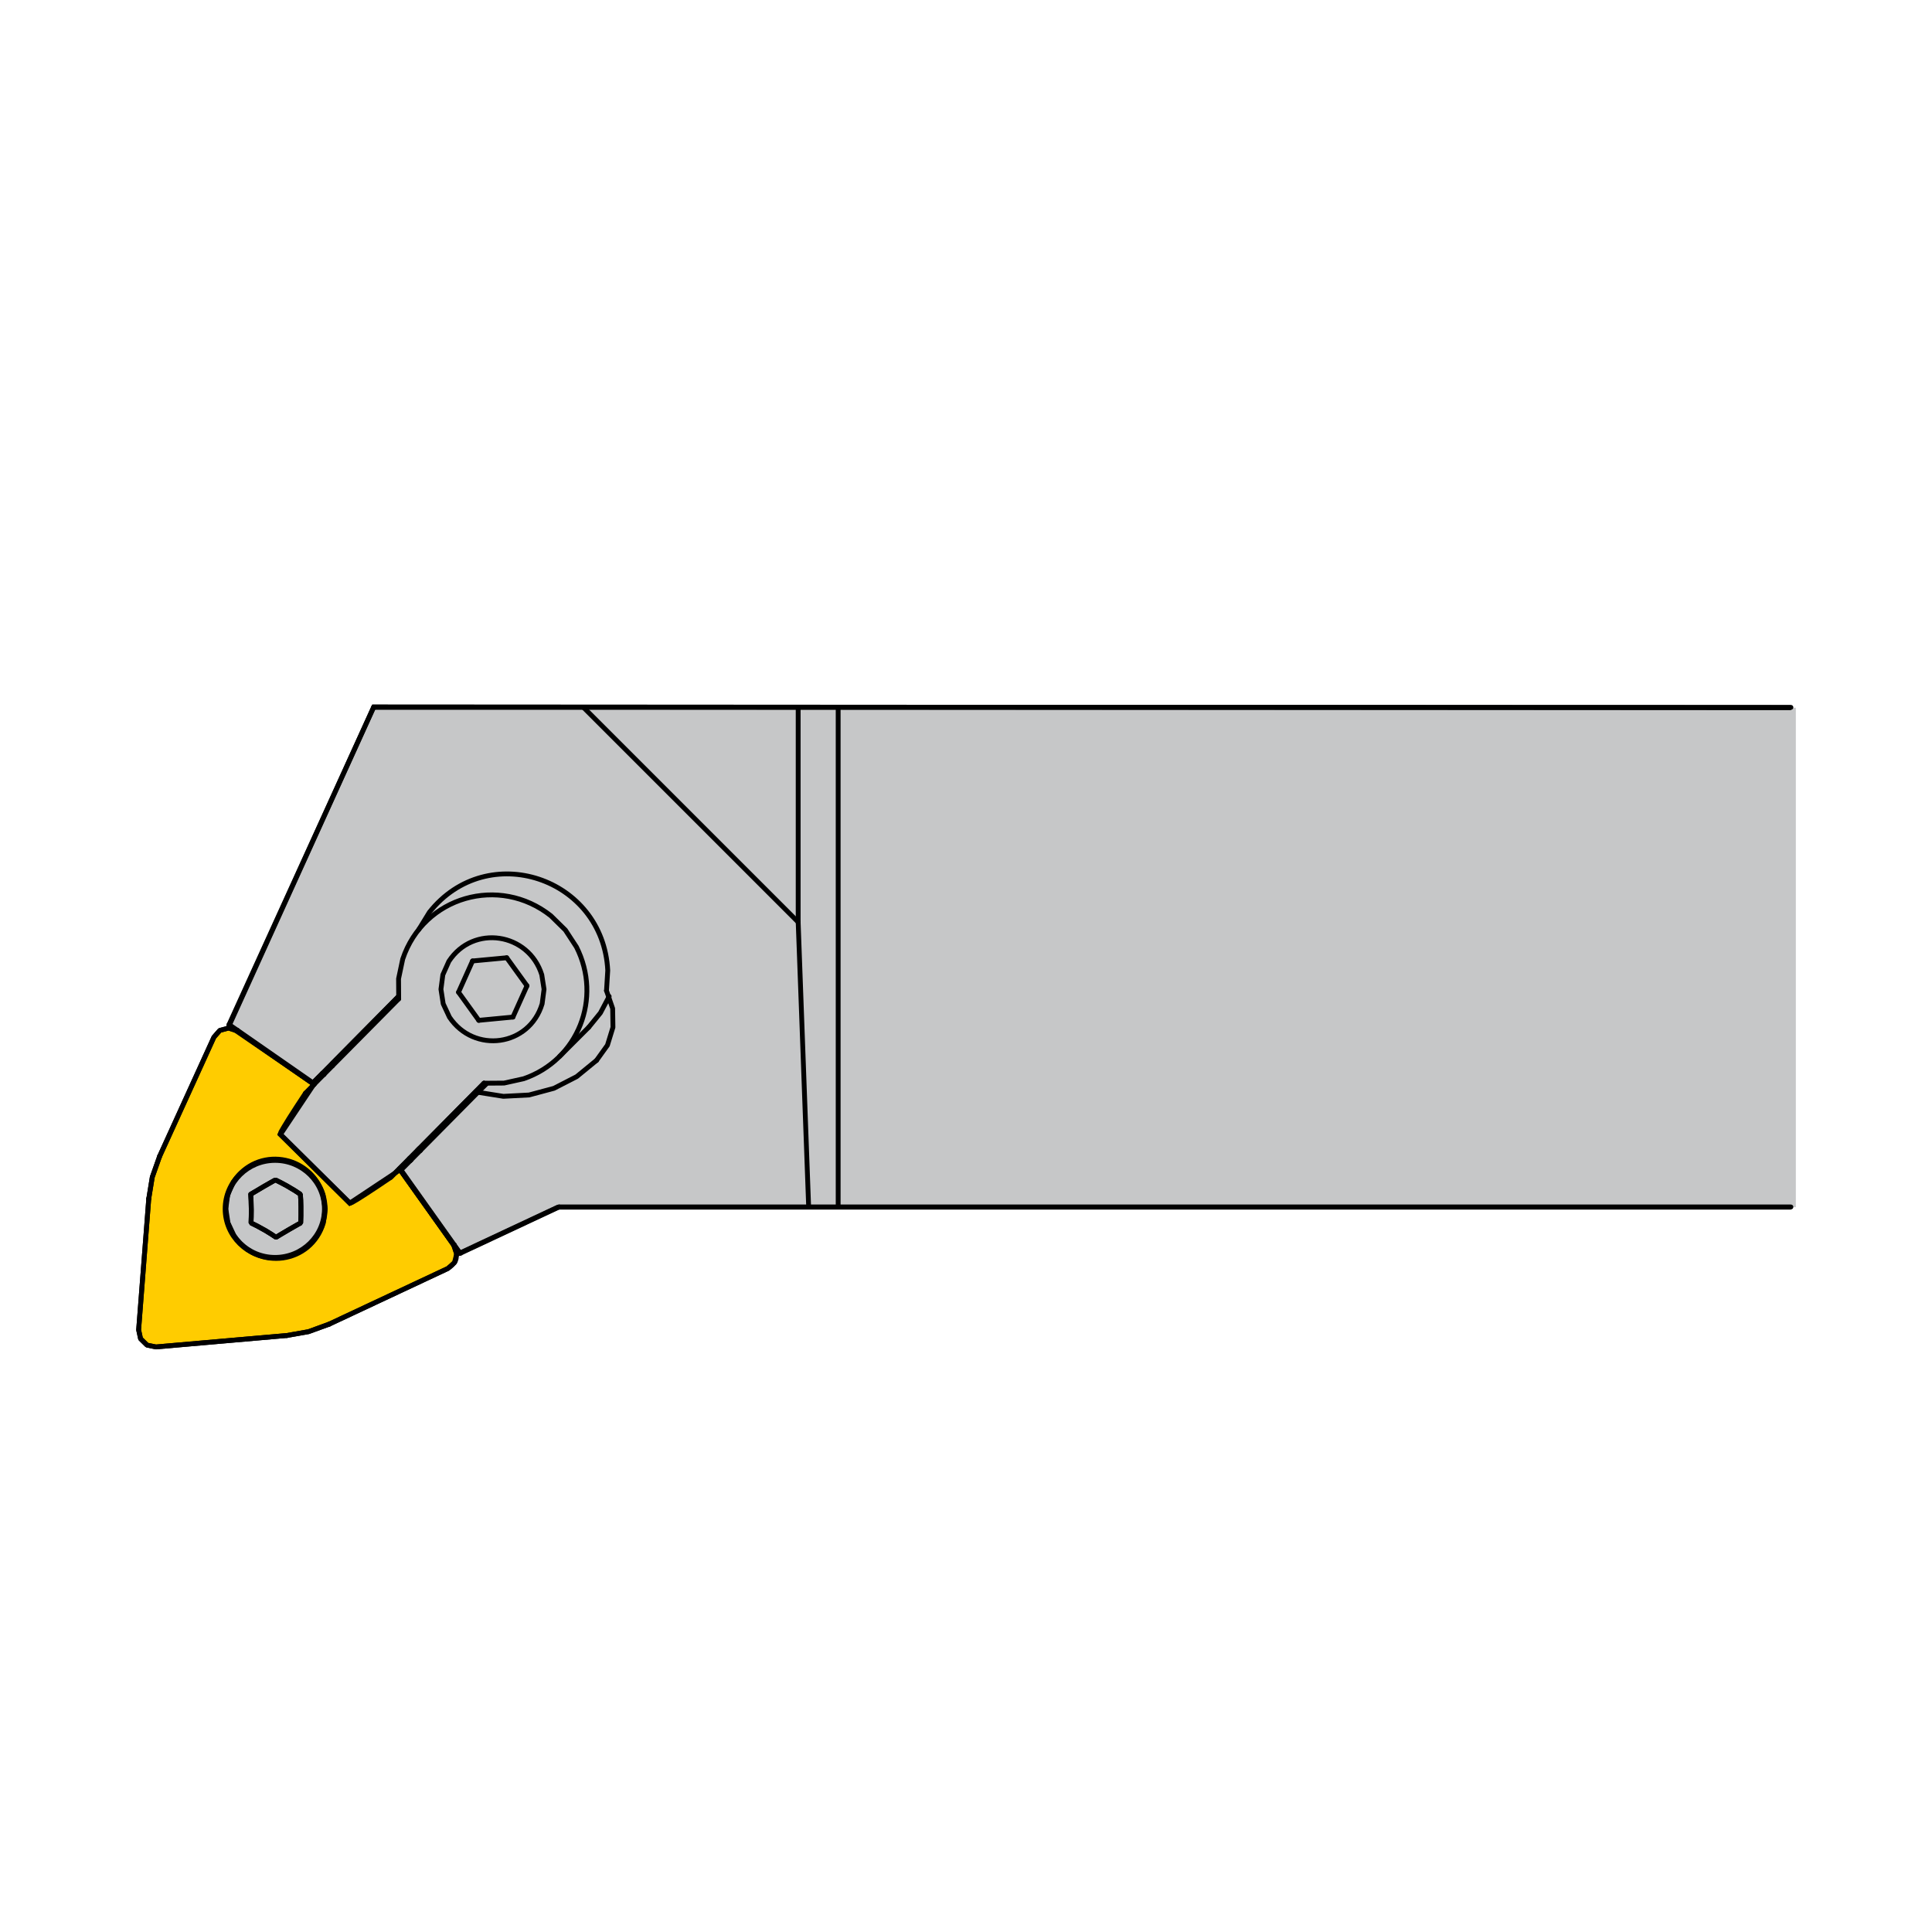 <?xml version="1.0" encoding="iso-8859-1"?>
<!-- Generator: Adobe Illustrator 27.1.1, SVG Export Plug-In . SVG Version: 6.00 Build 0)  -->
<svg version="1.1" xmlns="http://www.w3.org/2000/svg" xmlns:xlink="http://www.w3.org/1999/xlink" x="0px" y="0px"
	 viewBox="0 0 800 800" style="enable-background:new 0 0 800 800;" xml:space="preserve">
<g id="ITM_x5F_ZCC_x5F_Turning_x5F_Toolholder_x5F_MWLN_x5F_95.svg">
	<path style="fill:#FFCC00;" d="M65.577,480.488l24.2-53.3l5.71-1.07h106.78l-6.172,81.532l-8.858,16.358l-48.6,23.21l-17.46,5.28
		l-57.03,5.31c-3.32-0.91-5.67-3.23-7.07-7.01l4.78-59.08"/>
	<path style="fill:none;stroke:#000000;stroke-width:0.04;stroke-miterlimit:22.926;" d="M65.577,480.488l24.2-53.3l5.71-1.07
		h106.78v82.52l-15.03,15.371l-48.6,23.21l-17.46,5.28l-57.03,5.31c-3.32-0.91-5.67-3.23-7.07-7.01l4.78-59.08L65.577,480.488z"/>
	<path style="fill:#C6C7C8;" d="M113.907,480.367c11.36,0,20.57,9.07,20.57,20.22c0,11.16-9.21,20.21-20.57,20.21
		c-11.34,0-20.55-9.05-20.55-20.21C93.357,489.438,102.567,480.367,113.907,480.367"/>
	<path style="fill:none;stroke:#000000;stroke-width:2.26;stroke-miterlimit:22.926;" d="M113.907,480.367
		c11.36,0,20.57,9.07,20.57,20.22c0,11.16-9.21,20.21-20.57,20.21c-11.34,0-20.55-9.05-20.55-20.21
		C93.357,489.438,102.567,480.367,113.907,480.367z"/>
	<polyline style="fill:#C6C7C8;" points="154.787,292.698 743.622,293.048 743.622,499.858 230.987,499.858 190.307,518.918 
		165.677,484.348 144.797,498.218 116.087,469.808 130.007,448.938 94.827,424.818 	"/>
	<polyline style="fill:none;stroke:#000000;stroke-width:2;stroke-miterlimit:22.926;" points="741.622,499.858 230.987,499.858 
		190.307,518.918 165.677,484.348 144.797,498.218 116.087,469.808 130.007,448.938 94.827,424.818 154.787,292.698 
		741.622,293.048 	"/>
	
		<line style="fill:none;stroke:#000000;stroke-width:2;stroke-linecap:round;stroke-linejoin:bevel;stroke-miterlimit:22.926;" x1="231.727" y1="437.427" x2="243.767" y2="425.388"/>
	
		<line style="fill:none;stroke:#000000;stroke-width:2;stroke-linecap:round;stroke-linejoin:bevel;stroke-miterlimit:22.926;" x1="116.037" y1="469.597" x2="144.957" y2="498.218"/>
	
		<line style="fill:none;stroke:#000000;stroke-width:2;stroke-linecap:round;stroke-linejoin:bevel;stroke-miterlimit:22.926;" x1="212.397" y1="421.147" x2="218.217" y2="408.198"/>
	
		<line style="fill:none;stroke:#000000;stroke-width:2;stroke-linecap:round;stroke-linejoin:bevel;stroke-miterlimit:22.926;" x1="198.247" y1="422.498" x2="212.397" y2="421.148"/>
	
		<line style="fill:none;stroke:#000000;stroke-width:2;stroke-linecap:round;stroke-linejoin:bevel;stroke-miterlimit:22.926;" x1="189.867" y1="410.858" x2="198.247" y2="422.498"/>
	
		<line style="fill:none;stroke:#000000;stroke-width:2;stroke-linecap:round;stroke-linejoin:bevel;stroke-miterlimit:22.926;" x1="195.667" y1="397.917" x2="189.867" y2="410.858"/>
	
		<line style="fill:none;stroke:#000000;stroke-width:2;stroke-linecap:round;stroke-linejoin:bevel;stroke-miterlimit:22.926;" x1="209.827" y1="396.587" x2="195.667" y2="397.918"/>
	
		<line style="fill:none;stroke:#000000;stroke-width:2;stroke-linecap:round;stroke-linejoin:bevel;stroke-miterlimit:22.926;" x1="218.217" y1="408.198" x2="209.826" y2="396.588"/>
	
		<polyline style="fill:none;stroke:#000000;stroke-width:2;stroke-linecap:round;stroke-linejoin:bevel;stroke-miterlimit:22.926;" points="
		116.036,469.598 116.336,468.718 117.626,466.488 119.796,462.948 122.806,458.258 126.496,452.638 	"/>
	
		<polyline style="fill:none;stroke:#000000;stroke-width:2;stroke-linecap:round;stroke-linejoin:bevel;stroke-miterlimit:22.926;" points="
		166.206,483.108 161.786,487.528 156.196,491.298 151.556,494.348 148.056,496.578 145.816,497.888 144.956,498.218 	"/>
	
		<line style="fill:none;stroke:#000000;stroke-width:2;stroke-linecap:round;stroke-linejoin:bevel;stroke-miterlimit:22.926;" x1="172.946" y1="476.258" x2="200.366" y2="448.538"/>
	
		<polyline style="fill:none;stroke:#000000;stroke-width:2;stroke-linecap:round;stroke-linejoin:bevel;stroke-miterlimit:22.926;" points="
		172.946,476.258 167.146,482.108 161.786,487.528 	"/>
	
		<polyline style="fill:none;stroke:#000000;stroke-width:2;stroke-linecap:round;stroke-linejoin:bevel;stroke-miterlimit:22.926;" points="
		166.206,483.108 183.486,465.648 186.926,462.168 190.536,458.488 193.836,455.188 196.026,452.978 197.066,451.918 
		197.216,451.778 200.456,448.538 	"/>
	
		<polyline style="fill:none;stroke:#000000;stroke-width:2;stroke-linecap:round;stroke-linejoin:bevel;stroke-miterlimit:22.926;" points="
		126.497,452.638 131.857,447.188 137.657,441.338 	"/>
	
		<line style="fill:none;stroke:#000000;stroke-width:2;stroke-linecap:round;stroke-linejoin:bevel;stroke-miterlimit:22.926;" x1="165.086" y1="413.618" x2="137.656" y2="441.338"/>
	<path style="fill:none;stroke:#000000;stroke-width:2;stroke-linecap:round;stroke-linejoin:bevel;stroke-miterlimit:22.926;" d="
		M200.366,448.538l8.36-0.06l8.12-1.8c22.59-7.79,32.6-33.36,21.84-54.57l-4.58-7l-5.99-5.89c-21.34-16.94-52.68-8.051-61.36,17.92
		l-1.72,8.13l0.05,8.35"/>
	
		<polyline style="fill:none;stroke:#000000;stroke-width:2;stroke-linecap:round;stroke-linejoin:bevel;stroke-miterlimit:22.926;" points="
		243.766,425.388 248.626,419.409 252.236,412.579 	"/>
	<path style="fill:none;stroke:#000000;stroke-width:2;stroke-linecap:round;stroke-linejoin:bevel;stroke-miterlimit:22.926;" d="
		M182.586,409.628l0.79-6l2.48-5.55c10.07-15.43,33.03-11.87,38.48,5.55l0.94,6l-0.79,6.021c-5.3,17.7-28.18,20.76-38.38,5.54
		l-2.59-5.54L182.586,409.628z"/>
	
		<polyline style="fill:none;stroke:#000000;stroke-width:2;stroke-linecap:round;stroke-linejoin:bevel;stroke-miterlimit:22.926;" points="
		103.816,494.508 105.746,493.368 109.336,491.238 112.926,489.188 114.056,488.578 116.296,489.698 118.736,491.008 
		122.026,492.958 124.386,494.508 124.536,496.868 124.606,499.528 124.606,503.419 124.516,506.389 123.406,506.998 
		119.816,509.048 116.206,511.179 114.296,512.338 112.256,510.988 109.936,509.558 106.566,507.698 103.946,506.389 
		104.026,503.809 104.056,501.038 103.966,497.238 103.816,494.508 	"/>
	<path style="fill:none;stroke:#000000;stroke-width:2;stroke-linecap:round;stroke-linejoin:bevel;stroke-miterlimit:22.926;" d="
		M93.506,500.548l0.77-5.81l2.37-5.32c9.78-14.91,31.76-11.48,37.11,5.32l0.88,5.81l-0.75,5.8c-5.08,17.05-27.2,19.97-36.99,5.32
		l-2.49-5.32L93.506,500.548z"/>
	
		<line style="fill:none;stroke:#000000;stroke-width:2;stroke-linecap:round;stroke-linejoin:bevel;stroke-miterlimit:22.926;" x1="174.066" y1="476.378" x2="173.546" y2="475.679"/>
	
		<line style="fill:none;stroke:#000000;stroke-width:2;stroke-linecap:round;stroke-linejoin:bevel;stroke-miterlimit:22.926;" x1="169.746" y1="479.548" x2="170.236" y2="480.248"/>
	
		<line style="fill:none;stroke:#000000;stroke-width:2;stroke-linecap:round;stroke-linejoin:bevel;stroke-miterlimit:22.926;" x1="130.056" y1="449.008" x2="98.226" y2="426.858"/>
	
		<line style="fill:none;stroke:#000000;stroke-width:2;stroke-linecap:round;stroke-linejoin:bevel;stroke-miterlimit:22.926;" x1="134.136" y1="444.898" x2="133.516" y2="444.468"/>
	
		<polyline style="fill:none;stroke:#000000;stroke-width:2;stroke-linecap:round;stroke-linejoin:bevel;stroke-miterlimit:22.926;" points="
		98.386,426.698 98.226,426.858 94.646,425.698 91.046,426.658 88.586,429.458 66.086,478.828 	"/>
	
		<polyline style="fill:none;stroke:#000000;stroke-width:2;stroke-linecap:round;stroke-linejoin:bevel;stroke-miterlimit:22.926;" points="
		61.596,496.378 57.406,550.659 58.206,554.349 60.886,556.989 64.576,557.739 118.806,552.999 	"/>
	
		<polyline style="fill:none;stroke:#000000;stroke-width:2;stroke-linecap:round;stroke-linejoin:bevel;stroke-miterlimit:22.926;" points="
		136.286,548.308 185.406,525.278 188.186,522.798 189.116,519.158 187.896,515.598 	"/>
	
		<line style="fill:none;stroke:#000000;stroke-width:2;stroke-linecap:round;stroke-linejoin:bevel;stroke-miterlimit:22.926;" x1="188.066" y1="515.428" x2="187.896" y2="515.598"/>
	
		<line style="fill:none;stroke:#000000;stroke-width:2;stroke-linecap:round;stroke-linejoin:bevel;stroke-miterlimit:22.926;" x1="169.956" y1="480.528" x2="169.466" y2="479.818"/>
	
		<line style="fill:none;stroke:#000000;stroke-width:2;stroke-linecap:round;stroke-linejoin:bevel;stroke-miterlimit:22.926;" x1="187.896" y1="515.598" x2="165.386" y2="483.948"/>
	
		<polyline style="fill:none;stroke:#000000;stroke-width:2;stroke-linecap:round;stroke-linejoin:bevel;stroke-miterlimit:22.926;" points="
		66.086,478.828 63.056,487.408 61.596,496.378 	"/>
	
		<polyline style="fill:none;stroke:#000000;stroke-width:2;stroke-linecap:round;stroke-linejoin:bevel;stroke-miterlimit:22.926;" points="
		118.806,552.998 127.746,551.418 136.286,548.308 	"/>
	
		<polyline style="fill:none;stroke:#000000;stroke-width:2;stroke-linecap:round;stroke-linejoin:bevel;stroke-miterlimit:22.926;" points="
		103.816,494.508 105.746,493.368 109.336,491.238 112.926,489.188 114.056,488.578 116.296,489.698 118.736,491.008 
		122.026,492.958 124.386,494.508 124.536,496.868 124.606,499.528 124.606,503.419 124.516,506.389 123.406,506.998 
		119.816,509.048 116.206,511.179 114.296,512.338 112.256,510.988 109.936,509.558 106.566,507.698 103.946,506.389 
		104.026,503.809 104.056,501.038 103.966,497.238 103.816,494.508 	"/>
	
		<line style="fill:none;stroke:#000000;stroke-width:2;stroke-linecap:round;stroke-linejoin:bevel;stroke-miterlimit:22.926;" x1="174.066" y1="476.378" x2="173.546" y2="475.679"/>
	
		<line style="fill:none;stroke:#000000;stroke-width:2;stroke-linecap:round;stroke-linejoin:bevel;stroke-miterlimit:22.926;" x1="169.746" y1="479.548" x2="170.236" y2="480.248"/>
	
		<line style="fill:none;stroke:#000000;stroke-width:2;stroke-linecap:round;stroke-linejoin:bevel;stroke-miterlimit:22.926;" x1="130.056" y1="449.008" x2="98.226" y2="426.858"/>
	
		<line style="fill:none;stroke:#000000;stroke-width:2;stroke-linecap:round;stroke-linejoin:bevel;stroke-miterlimit:22.926;" x1="134.136" y1="444.898" x2="133.516" y2="444.468"/>
	
		<polyline style="fill:none;stroke:#000000;stroke-width:2;stroke-linecap:round;stroke-linejoin:bevel;stroke-miterlimit:22.926;" points="
		98.386,426.698 98.226,426.858 94.646,425.698 91.046,426.658 88.586,429.458 66.086,478.828 	"/>
	
		<polyline style="fill:none;stroke:#000000;stroke-width:2;stroke-linecap:round;stroke-linejoin:bevel;stroke-miterlimit:22.926;" points="
		61.596,496.378 57.406,550.659 58.206,554.349 60.886,556.989 64.576,557.739 118.806,552.999 	"/>
	<path style="fill:none;stroke:#000000;stroke-width:2;stroke-linecap:round;stroke-linejoin:bevel;stroke-miterlimit:22.926;" d="
		M136.286,548.308l49.12-23.03c0,0,1.538-0.961,2.78-2.48c1.242-1.519,0.618-5.021,0.93-3.64c0.312,1.38-1.22-3.56-1.22-3.56"/>
	
		<line style="fill:none;stroke:#000000;stroke-width:2;stroke-linecap:round;stroke-linejoin:bevel;stroke-miterlimit:22.926;" x1="188.066" y1="515.428" x2="187.896" y2="515.598"/>
	
		<line style="fill:none;stroke:#000000;stroke-width:2;stroke-linecap:round;stroke-linejoin:bevel;stroke-miterlimit:22.926;" x1="169.956" y1="480.528" x2="169.466" y2="479.818"/>
	
		<line style="fill:none;stroke:#000000;stroke-width:2;stroke-linecap:round;stroke-linejoin:bevel;stroke-miterlimit:22.926;" x1="187.896" y1="515.598" x2="165.386" y2="483.948"/>
	
		<polyline style="fill:none;stroke:#000000;stroke-width:2;stroke-linecap:round;stroke-linejoin:bevel;stroke-miterlimit:22.926;" points="
		66.086,478.828 63.056,487.408 61.596,496.378 	"/>
	
		<polyline style="fill:none;stroke:#000000;stroke-width:2;stroke-linecap:round;stroke-linejoin:bevel;stroke-miterlimit:22.926;" points="
		118.806,552.998 127.746,551.418 136.286,548.308 	"/>
	
		<line style="fill:none;stroke:#000000;stroke-width:2;stroke-linecap:round;stroke-linejoin:bevel;stroke-miterlimit:22.926;" x1="347.066" y1="292.908" x2="347.066" y2="499.778"/>
	
		<line style="fill:none;stroke:#000000;stroke-width:2;stroke-linecap:round;stroke-linejoin:bevel;stroke-miterlimit:22.926;" x1="741.581" y1="499.778" x2="347.066" y2="499.778"/>
	<path style="fill:none;stroke:#000000;stroke-width:2;stroke-linecap:round;stroke-linejoin:bevel;stroke-miterlimit:22.926;" d="
		M741.581,499.778"/>
	<path style="fill:none;stroke:#000000;stroke-width:2;stroke-linecap:round;stroke-linejoin:bevel;stroke-miterlimit:22.926;" d="
		M741.581,292.908"/>
	
		<line style="fill:none;stroke:#000000;stroke-width:2;stroke-linecap:round;stroke-linejoin:bevel;stroke-miterlimit:22.926;" x1="347.066" y1="292.908" x2="741.581" y2="292.908"/>
	
		<polyline style="fill:none;stroke:#000000;stroke-width:2;stroke-linecap:round;stroke-linejoin:bevel;stroke-miterlimit:22.926;" points="
		347.066,292.908 330.506,292.908 330.506,381.829 	"/>
	
		<line style="fill:none;stroke:#000000;stroke-width:2;stroke-linecap:round;stroke-linejoin:bevel;stroke-miterlimit:22.926;" x1="334.846" y1="499.778" x2="330.506" y2="381.829"/>
	
		<line style="fill:none;stroke:#000000;stroke-width:2;stroke-linecap:round;stroke-linejoin:bevel;stroke-miterlimit:22.926;" x1="347.066" y1="499.778" x2="334.846" y2="499.778"/>
	
		<line style="fill:none;stroke:#000000;stroke-width:2;stroke-linecap:round;stroke-linejoin:bevel;stroke-miterlimit:22.926;" x1="133.516" y1="444.468" x2="129.586" y2="448.379"/>
	
		<line style="fill:none;stroke:#000000;stroke-width:2;stroke-linecap:round;stroke-linejoin:bevel;stroke-miterlimit:22.926;" x1="94.856" y1="424.238" x2="129.586" y2="448.378"/>
	
		<polyline style="fill:none;stroke:#000000;stroke-width:2;stroke-linecap:round;stroke-linejoin:bevel;stroke-miterlimit:22.926;" points="
		197.896,452.288 208.426,453.968 219.076,453.409 229.356,450.649 238.806,445.798 247.016,439.078 	"/>
	
		<line style="fill:none;stroke:#000000;stroke-width:2;stroke-linecap:round;stroke-linejoin:bevel;stroke-miterlimit:22.926;" x1="166.056" y1="484.478" x2="197.896" y2="452.288"/>
	
		<line style="fill:none;stroke:#000000;stroke-width:2;stroke-linecap:round;stroke-linejoin:bevel;stroke-miterlimit:22.926;" x1="166.056" y1="484.478" x2="190.556" y2="518.948"/>
	
		<line style="fill:none;stroke:#000000;stroke-width:2;stroke-linecap:round;stroke-linejoin:bevel;stroke-miterlimit:22.926;" x1="231.506" y1="499.778" x2="190.556" y2="518.949"/>
	
		<line style="fill:none;stroke:#000000;stroke-width:2;stroke-linecap:round;stroke-linejoin:bevel;stroke-miterlimit:22.926;" x1="334.846" y1="499.778" x2="231.506" y2="499.778"/>
	
		<line style="fill:none;stroke:#000000;stroke-width:2;stroke-linecap:round;stroke-linejoin:bevel;stroke-miterlimit:22.926;" x1="241.587" y1="292.908" x2="330.507" y2="381.829"/>
	
		<line style="fill:none;stroke:#000000;stroke-width:2;stroke-linecap:round;stroke-linejoin:bevel;stroke-miterlimit:22.926;" x1="241.587" y1="292.908" x2="154.667" y2="292.908"/>
	
		<line style="fill:none;stroke:#000000;stroke-width:2;stroke-linecap:round;stroke-linejoin:bevel;stroke-miterlimit:22.926;" x1="94.857" y1="424.238" x2="154.666" y2="292.908"/>
	
		<line style="fill:none;stroke:#000000;stroke-width:2;stroke-linecap:round;stroke-linejoin:bevel;stroke-miterlimit:22.926;" x1="129.587" y1="448.378" x2="164.976" y2="412.599"/>
	<path style="fill:none;stroke:#000000;stroke-width:2;stroke-linecap:round;stroke-linejoin:bevel;stroke-miterlimit:22.926;" d="
		M251.137,410.218l0.52-8.37c-1.92-38.39-49.74-54.49-73.84-24.12l-4.38,7.13"/>
	
		<polyline style="fill:none;stroke:#000000;stroke-width:2;stroke-linecap:round;stroke-linejoin:bevel;stroke-miterlimit:22.926;" points="
		247.017,439.078 251.527,432.798 253.807,425.389 253.687,417.609 251.137,410.218 	"/>
	
		<line style="fill:none;stroke:#000000;stroke-width:2;stroke-linecap:round;stroke-linejoin:bevel;stroke-miterlimit:22.926;" x1="241.587" y1="292.908" x2="330.507" y2="292.908"/>
	
		<line style="fill:none;stroke:#000000;stroke-width:2;stroke-linecap:round;stroke-linejoin:bevel;stroke-miterlimit:22.926;" x1="137.637" y1="440.348" x2="164.997" y2="412.679"/>
	
		<line style="fill:none;stroke:#000000;stroke-width:2;stroke-linecap:round;stroke-linejoin:bevel;stroke-miterlimit:22.926;" x1="201.557" y1="448.638" x2="197.897" y2="452.289"/>
</g>
<g id="Layer_1">
</g>
</svg>
